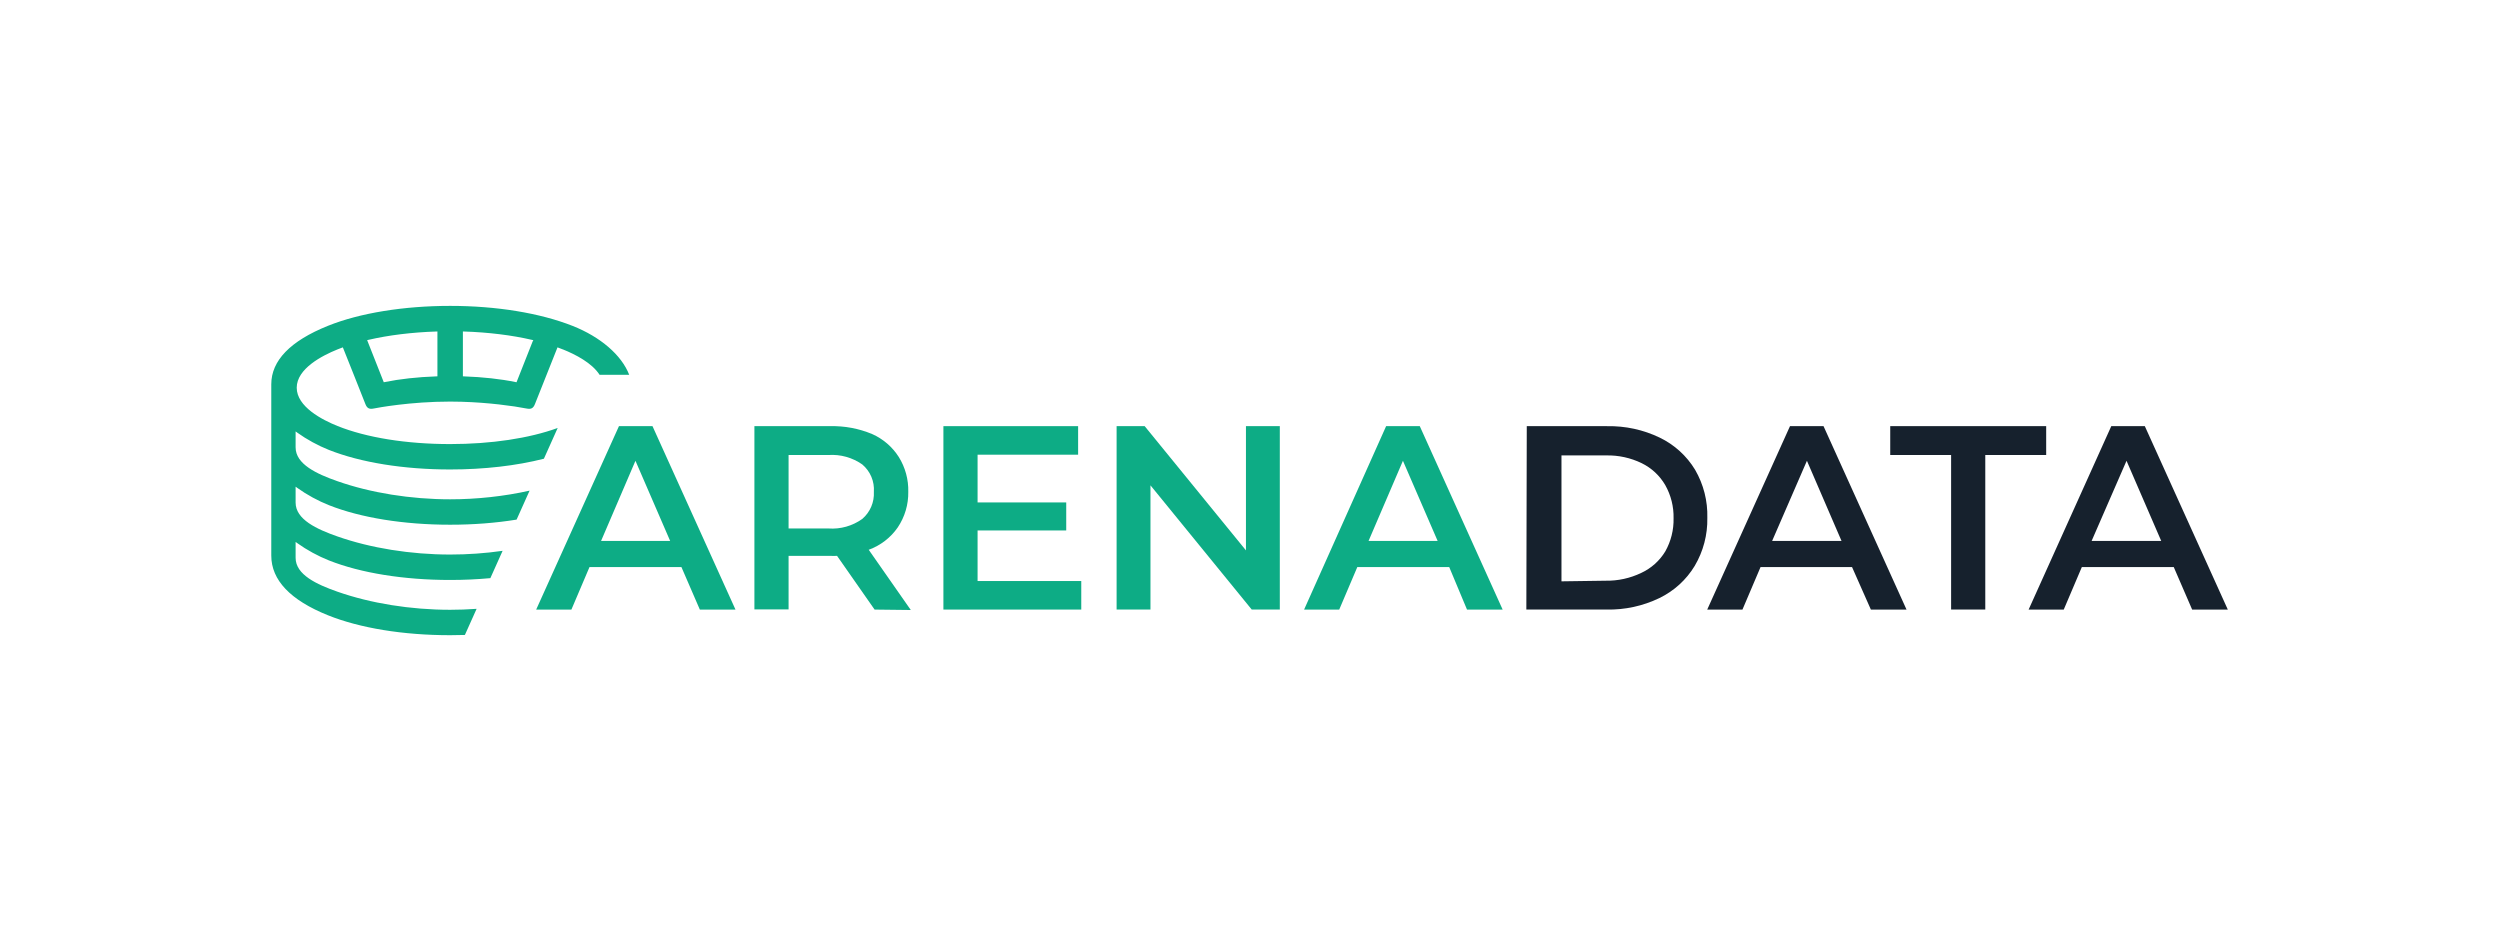 <?xml version="1.0" encoding="UTF-8"?> <svg xmlns="http://www.w3.org/2000/svg" id="_Слой_1" data-name="Слой 1" viewBox="0 0 2259.1 850.39"><defs><style> .cls-1 { fill: #0dac85; } .cls-2 { fill: #16212d; fill-rule: evenodd; } </style></defs><path class="cls-2" d="M1452.25,385.08h-72.6l-.38,165.74h72.6c16.43.33,32.71-3.21,47.51-10.33,13.28-6.4,24.4-16.51,32.02-29.11,7.76-13.14,11.72-28.17,11.41-43.42.42-15.22-3.39-30.25-11.03-43.42-7.62-12.6-18.75-22.71-32.02-29.1-14.8-7.13-31.08-10.66-47.51-10.33v-.02ZM1483.04,517.73c-10.03,4.82-21.07,7.23-32.21,7.02l-39.82.57v-113.78h40.3c11.15-.26,22.19,2.15,32.21,7.02,8.9,4.35,16.31,11.25,21.28,19.82,5.15,9.14,7.74,19.48,7.5,29.96.24,10.48-2.35,20.83-7.5,29.96-5.15,8.5-12.74,15.26-21.77,19.44h0ZM1590.91,512.43h82.67l17.01,38.4h32.21l-74.98-165.74h-30.31l-74.79,165.74h31.84l16.34-38.4ZM1632.82,416.38l31.26,72.44h-62.72l31.45-72.44h.01ZM1763.12,411.16h-55.03v-26.08h140.92v26.08h-55.03v139.66h-30.88v-139.66h.01ZM1881.24,512.43h83.05l16.62,38.4h32.22l-74.98-165.74h-30.31l-74.69,165.74h31.74l16.34-38.4ZM1921.61,416.38l31.36,72.44h-62.91l31.55-72.44Z"></path><path class="cls-1" d="M615.75,512.43h-83.06l-16.34,38.4h-31.83l74.79-165.74h30.31l74.98,165.74h-32.21l-16.63-38.4h-.01ZM605.58,488.82l-31.36-72.44-31.07,72.44h62.43Z"></path><path class="cls-1" d="M790.31,550.83l-33.92-48.54c-2.12.12-4.24.12-6.36,0h-37.44v48.36h-30.88v-165.55h68.33c13.03-.34,25.99,2.09,38.02,7.11,9.93,4.39,18.32,11.62,24.13,20.77,5.87,9.44,8.85,20.38,8.56,31.48.2,11.43-3.12,22.64-9.51,32.14-6.43,9.29-15.6,16.34-26.23,20.2l38.02,54.43-32.69-.38h-.01ZM779.2,419.71c-8.92-6.26-19.72-9.28-30.6-8.54h-36.01v66.38h36.01c10.9.79,21.72-2.27,30.6-8.63,3.5-3,6.26-6.78,8.08-11.02,1.81-4.24,2.62-8.84,2.38-13.44.33-4.65-.44-9.33-2.26-13.62-1.82-4.3-4.62-8.11-8.19-11.12h0Z"></path><path class="cls-1" d="M977.08,525.04v25.79h-124.58v-165.74h121.73v25.79h-90.85v43.14h80.11v25.32h-80.11v45.7h93.7Z"></path><path class="cls-1" d="M1156.49,385.09v165.74h-25.37l-91.51-112.26v112.26h-30.6v-165.74h25.37l91.51,112.26v-112.26h30.6Z"></path><path class="cls-1" d="M1309.57,512.43h-83.05l-16.34,38.4h-31.74l74.12-165.74h30.41l74.88,165.74h-32.21l-16.06-38.4ZM1299.11,488.82l-31.36-72.44-31.07,72.44h62.43Z"></path><path class="cls-1" d="M508.67,315.74c11.4,4.58,26.32,12.27,33.14,22.96h26.77c-6.88-17.8-25.94-34.27-51.29-44.26-29.53-11.62-68.78-18.03-110.5-18.03s-81.59,6.4-110.49,18.03c-33.95,13.66-51.16,31.42-51.16,52.79v154.85c0,22.09,17.21,40.22,51.16,53.88,28.9,11.63,68.14,18.03,110.49,18.03,4.36,0,8.83-.07,13.3-.22l10.59-23.61c-8.07.58-16.1.87-23.89.87-35.63,0-71.8-5.81-101.85-16.35-18.7-6.56-37.82-15.34-37.82-30.59v-14.39l1.59,1.15c8.39,6.05,18.8,11.73,28.57,15.59,28.79,11.38,67.68,17.64,109.51,17.64,12.29,0,24.51-.55,36.31-1.64l11.07-24.69c-15.6,2.24-31.53,3.36-47.38,3.36-35.63,0-71.8-5.81-101.85-16.35-18.7-6.56-37.82-15.34-37.82-30.59v-14.39l1.59,1.15c8.39,6.05,18.8,11.73,28.57,15.59,28.79,11.38,67.68,17.64,109.51,17.64,20.95,0,41.15-1.56,60.03-4.62l11.73-26.17c-22.85,5.12-47.62,7.83-71.76,7.83-35.63,0-71.8-5.81-101.85-16.36-18.7-6.56-37.82-15.34-37.82-30.59v-14.39l1.59,1.15c8.39,6.05,18.8,11.73,28.57,15.59,28.79,11.38,67.68,17.64,109.51,17.64,30.54,0,59.81-3.36,84.7-9.71l12.46-27.8c-25.75,9.4-60.12,14.56-97.15,14.56-39.48,0-75.66-5.81-101.89-16.36-13.74-5.53-36.78-17.37-36.78-34.58s23.05-29.04,36.78-34.58c1.27-.51,2.6-1.03,3.99-1.54l.91-.34.36.91c.75,1.88,18.44,46.11,19.95,50.17,1.64,4.42,4.03,4.88,7.6,4.18,3.25-.64,32.84-6.26,69.07-6.26,3.06,0,6.24.05,9.49.14l.91.02c23.91.69,46.54,3.72,58.67,6.11,3.56.7,5.95.24,7.6-4.18,1.13-3.05,19.19-48.24,19.95-50.17l.36-.91.92.34c1.39.52,2.73,1.03,3.99,1.54v-.02ZM395.27,340.08l-.97.03c-16.95.58-33.09,2.36-46.68,5.15l-.82.17-15.03-38.06,1.13-.26c18.23-4.23,39.45-6.84,61.34-7.54l1.03-.03v40.54ZM481.31,308.57l-14.56,36.86-.82-.17c-13.59-2.8-29.73-4.57-46.67-5.15l-.97-.03v-40.54l1.03.03c21.91.7,43.11,3.3,61.34,7.54l1.3.3-.65,1.16Z"></path></svg> 